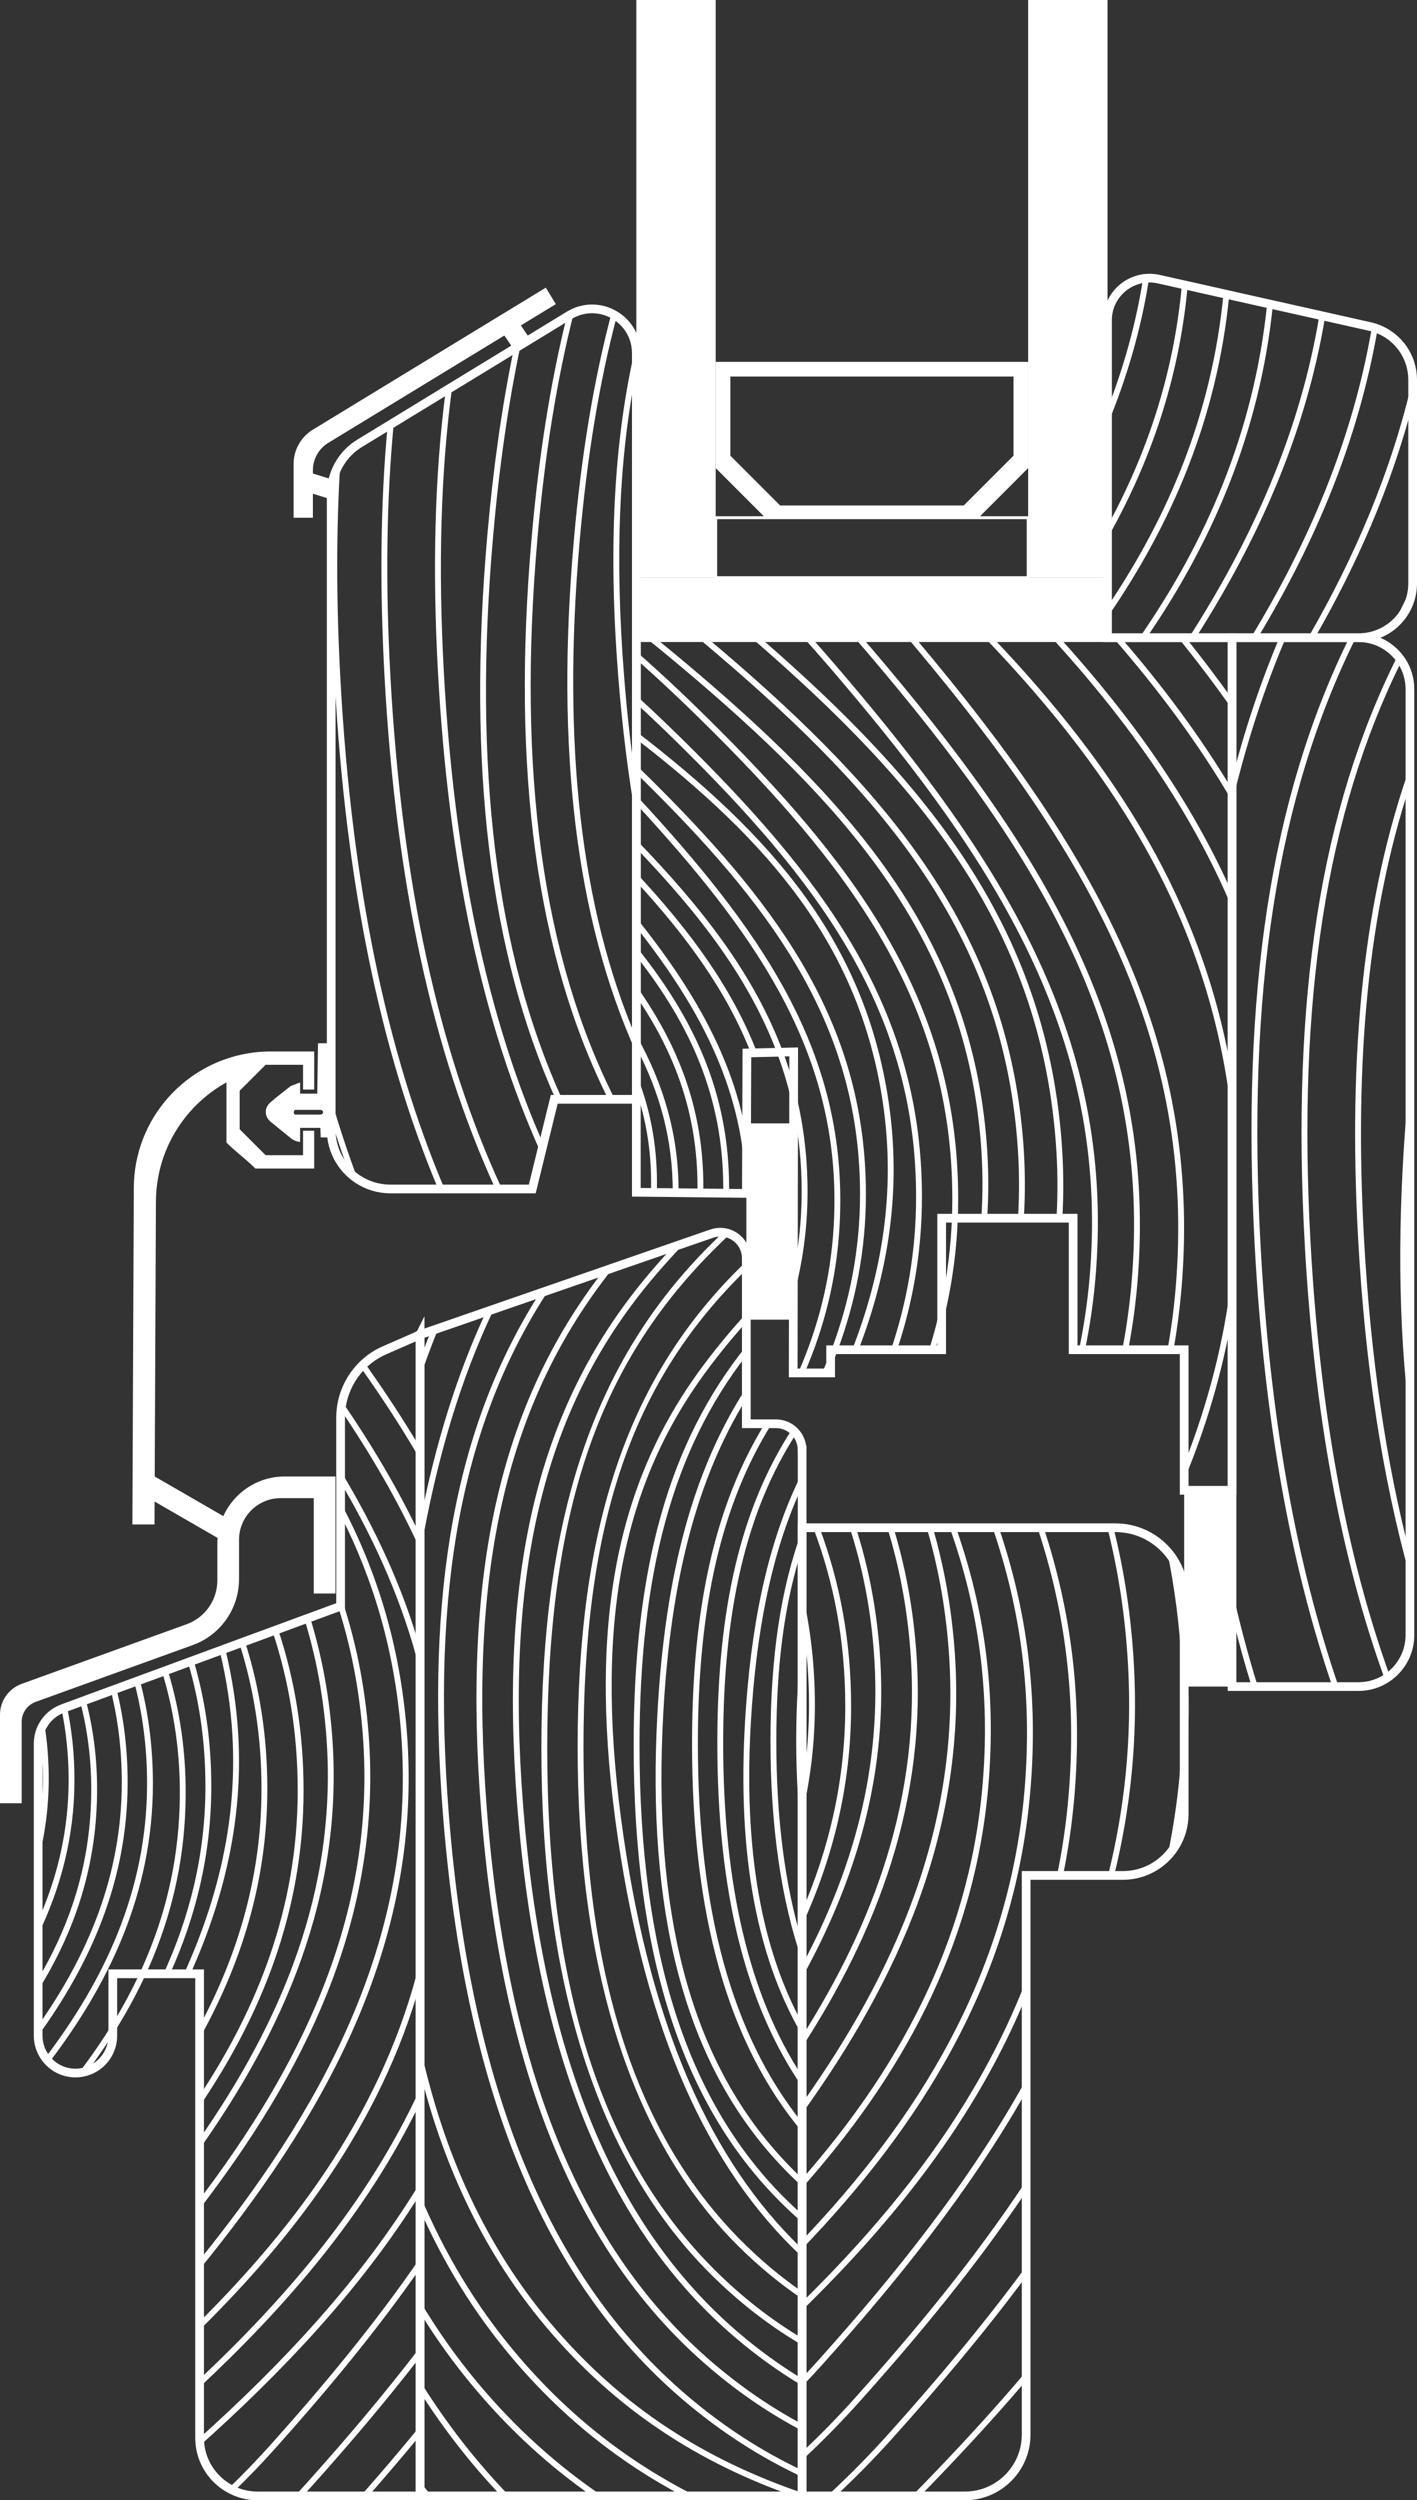 <svg xmlns="http://www.w3.org/2000/svg" id="Layer_2" data-name="Layer 2" viewBox="0 0 488.3 861.26"><rect x="0" y="0" width="488.3" height="861.26" fill="#333333" stroke="none"/><defs><style> .cls-1, .cls-2 { fill: none; stroke: #fff; stroke-miterlimit: 10; } .cls-2 { stroke-width: 3px; } .cls-3 { fill: #fff; } </style></defs><g id="Layer_2-2" data-name="Layer 2"><g id="Layer_1-2" data-name="Layer 1-2"><g><path class="cls-2" d="M219.28,121.65v257.03h-28.29l-3.77,15.38-.78,3.17-3.02,12.33h-48.91c-4.17,0-8.04-1.25-11.26-3.39-1.11-.74-2.13-1.57-3.07-2.51-3.74-3.68-6.05-8.81-6.05-14.47v-219.07c0-1.66.2-3.3.59-4.87.08-.31.16-.61.25-.91.53-1.8,1.31-3.51,2.31-5.08,1.64-2.62,3.89-4.87,6.61-6.53l9.67-5.9,2.16-1.32,17.87-10.91,2.23-1.36,21.2-12.94h.02l2.37-1.46,3.29-2.01,12.59-7.69.81-.49c.53-.33,1.08-.61,1.62-.86,4.37-2.02,9.09-1.74,12.99.16.63.31,1.24.66,1.82,1.05,3.36,2.24,5.86,5.81,6.55,10.17.13.8.2,1.63.2,2.48h0Z"></path><rect class="cls-3" x="257.2" y="386.97" width="16.48" height="67.61"></rect><polygon class="cls-2" points="424.55 219.66 424.55 513.36 408.07 513.36 408.07 464.94 369.81 464.94 369.81 419.63 324.5 419.63 324.5 464.94 286.24 464.94 286.24 472.93 273.34 472.93 273.38 446.89 273.39 438.22 273.48 382.48 273.49 373.83 273.51 362.34 269.83 362.43 267.69 362.48 260.9 362.64 258.75 362.69 257.38 362.72 257.27 391.51 257.2 411.09 257.02 411.09 251.23 411.03 249.21 411.01 242.36 410.94 240.34 410.92 233.84 410.85 231.83 410.83 226.33 410.77 224.31 410.75 219.28 410.7 219.28 219.66 424.55 219.66"></polygon><path class="cls-2" d="M144.77,459.76v400h-55.99c-2.86,0-5.59-.6-8.05-1.69-.66-.29-1.3-.61-1.91-.97-5.29-3.04-9.05-8.42-9.87-14.73-.11-.84-.17-1.69-.17-2.56v-159.91h-29.91v21.33c0,5.64-3.63,10.43-8.69,12.16-.96.34-1.97.56-3.02.64-.38.04-.76.06-1.15.06-3.52,0-6.72-1.42-9.03-3.71-.02-.02-.04-.04-.06-.06-.47-.47-.9-.97-1.29-1.51-1.56-2.13-2.48-4.75-2.48-7.58h0v-100.62c0-1.28.19-2.54.55-3.73.36-1.17.87-2.27,1.54-3.28,1.4-2.16,3.45-3.89,5.94-4.89.13-.07.26-.12.39-.17l1.52-.56,4.58-1.69,1.9-.7,8.64-3.18,1.91-.7,6.15-2.26,1.91-.7,7.69-2.83,1.9-.7,7.02-2.59,1.91-.7,9-3.31,1.91-.71,4.89-1.8,1.9-.7,9.5-3.49,1.91-.7,9.14-3.37,1.89-.69,9.72-3.58.81-.3v-64.96c0-.86.04-1.71.13-2.55.1-.98.25-1.95.46-2.91.99-4.48,3.18-8.59,6.28-11.89.46-.5.95-.97,1.45-1.43,2-1.81,4.3-3.32,6.86-4.43l12.22-5.35h0Z"></path><path class="cls-2" d="M276.42,499.45v360.31h-131.65v-400.01l3.76-1.3,2.54-.88,16.44-5.7,2.69-.93,15.77-5.46,3.08-1.07h0l18.75-6.49h0l3.51-1.22,20.47-7.09,4.1-1.42,9.35-3.24c1.34-.46,2.69-.6,3.98-.45.8.09,1.57.29,2.31.59,3.24,1.3,5.66,4.47,5.66,8.37v56.98h10.21c2.09,0,4.01.71,5.53,1.9.55.42,1.04.91,1.47,1.44,1.26,1.55,2.01,3.52,2.01,5.67h0Z"></path><path class="cls-2" d="M408.07,549.95v74.95c0,3.91-1.07,7.58-2.93,10.72-.79,1.35-1.73,2.6-2.8,3.73-3.85,4.11-9.32,6.67-15.39,6.67h-33.34v192.62c0,11.66-9.45,21.12-21.12,21.12h-56.07v-333.51h107.95c7.12,0,13.5,3.14,17.84,8.1,1.09,1.24,2.05,2.6,2.86,4.05,1.91,3.41,3,7.35,3,11.55h0Z"></path><rect class="cls-3" x="408.07" y="513.36" width="16.48" height="67.61"></rect><path class="cls-2" d="M485.86,237.38v325.86c0,5.73-2.72,10.82-6.93,14.06-.55.42-1.12.81-1.72,1.17-2.66,1.59-5.77,2.5-9.08,2.5h-43.58V219.66h43.58c5.41,0,10.25,2.42,13.5,6.24.49.57.94,1.17,1.36,1.8,1.81,2.78,2.87,6.1,2.87,9.68h0Z"></path><path class="cls-2" d="M486.8,130.71v70.27c0,.17,0,.34-.01.5-.15,5.67-2.82,10.71-6.94,14.04-3.2,2.59-7.28,4.14-11.73,4.14h-86.47v-109.35c0-7.39,5.45-13.27,12.25-14.34.68-.1,1.38-.16,2.08-.17,1.1,0,2.21.11,3.34.36l7.98,1.79,1.98.44,12.34,2.77,1.98.45,13.07,2.93,1.98.44,16.02,3.59,1.98.45,15.47,3.47c.22.05.44.1.66.16.67.17,1.32.38,1.95.64,7.14,2.72,12.02,9.59,12.07,17.42h0Z"></path><rect class="cls-3" x="219.28" y="198.99" width="162.37" height="20.66"></rect><rect class="cls-1" x="246.63" y="178.33" width="107.68" height="20.66"></rect><path class="cls-3" d="M246.63,124.65v36.59l17.15,17.15h73.38c6.69-6.7,10.45-10.45,17.14-17.15v-36.59h-107.67,0ZM349.26,156.97c-6.7,6.7-10.46,10.45-17.15,17.15h-63.28c-6.7-6.7-10.46-10.45-17.15-17.15v-27.26h97.58v27.26Z"></path><rect class="cls-3" x="219.28" width="27.35" height="198.99"></rect><rect class="cls-3" x="354.3" width="27.35" height="198.99"></rect><path class="cls-3" d="M115.6,508.6v40.31h-7.47v-32.85h-11.41c-7.93,0-14.35,6.42-14.35,14.35v13.55c0,10.16-6.36,19.24-15.92,22.7l-54.14,19.57c-2.9,1.05-4.84,3.81-4.84,6.9v28.03H0v-30.49c0-4.76,2.99-9.02,7.47-10.64l56.85-20.54c6.35-2.3,10.58-8.33,10.58-15.08v-12.61c0-.68.03-1.36.09-2.03l-21.72-12.54-.03,7.9h-7.62l.49-115.8c0-24.14,18.16-44.04,41.55-46.8,1.83-.22,3.7-.33,5.58-.33h15.03v13.11h-3.84v-8.53h-12.9c-.49.5-.96.96-1.4,1.41-2.67,2.67-4.54,4.54-7.54,7.53v13.27c3.49,3.49,5.45,5.45,8.94,8.94h12.9v-8.44h3.84v13.03h-20.27c-3.49-3.49-6.46-5.45-9.96-8.94v-20.74c-14.49,8.04-24.31,23.5-24.31,41.26l-.42,94.5,23.65,13.66c3.63-8.06,11.73-13.66,21.14-13.66h17.5,0Z"></path><path class="cls-3" d="M91.59,382.88c-.05,1.29.51,2.59,1.69,3.55l6.36,5.17.63.51c.87.71,1.97,1.15,3.15,1.25v-4.81h.02v-.03h6.96l.11,3.27,2.65.04v-32.47h-3.57l-.26,17.33h-.02v.03h-5.89v-3.85s-3.1,1.12-3.36,1.33l-1.84,1.45-3.26,2.57-1.78,1.52c-1.02.87-1.55,1.99-1.59,3.13h0ZM101.62,382.34l.04-.03h8.72c.53,0,.95.36.95.81s-.42.82-.95.82h-8.77c-.51-.44-.51-1.15,0-1.6h.01Z"></path><path class="cls-3" d="M179.49,112.1l3.21,4.73-5.68,3.47-3.22-4.73-60.66,36.97c-3.3,2.01-5.32,5.6-5.32,9.46v1.12l6.9,2.13c-.39,1.57-.59,3.21-.59,4.87v1.9l-6.31-1.95v8.27h-6.65v-18.5c0-4.84,2.52-9.32,6.65-11.84h0l62.24-37.93,5.69-3.46,12.34-7.52,3.45,5.67-12.05,7.34h0Z"></path><path class="cls-3" d="M422.17,219.66c.8,1.14,1.6,2.28,2.38,3.41v-3.41h-2.38Z"></path><path class="cls-3" d="M408.61,219.66h-2.6c6.54,8.13,12.73,16.3,18.54,24.55v-3.5c-5.04-7.07-10.36-14.08-15.94-21.05Z"></path><path class="cls-3" d="M386.27,219.66h-2.68c15.79,18.13,29.56,36.69,40.96,56.22v-3.97c-10.83-18.1-23.69-35.37-38.28-52.25h0Z"></path><path class="cls-3" d="M424.26,513.36h.29v-.71c-.1.24-.19.47-.29.71ZM365.15,219.66h-2.72c26.64,29.21,47.9,59.36,62.12,93v-5.1c-14.04-31.63-34.31-60.2-59.4-87.9h0Z"></path><path class="cls-3" d="M408.07,509.81c7.41-17.91,13.11-36.73,16.48-56.55v-14.57c-2.55,23.18-8.35,45.04-16.48,65.7v5.42ZM342.13,219.66h-2.79c46.82,48.82,78.19,99.56,85.21,165.79v-15.07c-9.81-59-39.58-105.73-82.42-150.72h0Z"></path><path class="cls-3" d="M316.73,221.34l-1.41-1.68h-2.65c.84.99,1.68,1.99,2.51,2.98,59.41,70.79,97.42,135.6,89.89,221.77-.61,7-1.53,13.84-2.73,20.53h2.06c1.17-6.63,2.07-13.41,2.68-20.35,7.59-86.87-30.63-152.07-90.35-223.25h0Z"></path><path class="cls-3" d="M305.85,229.89c-2.86-3.41-5.76-6.82-8.71-10.23h-2.66c3.33,3.84,6.6,7.69,9.82,11.53,56.57,67.42,92.78,129.13,85.59,211.18-.68,7.73-1.74,15.25-3.16,22.57h2.05c1.4-7.27,2.45-14.73,3.12-22.39,7.24-82.75-29.16-144.86-86.05-212.66h0Z"></path><path class="cls-3" d="M295.48,238.04c-5.14-6.12-10.41-12.27-15.85-18.38h-2.7c5.84,6.54,11.51,13.12,17.01,19.68,53.87,64.19,88.34,122.96,81.51,201.09-.74,8.43-1.96,16.59-3.62,24.51h2.07c1.62-7.86,2.83-15.97,3.56-24.33,6.89-78.83-27.79-137.99-81.98-202.57h0Z"></path><path class="cls-3" d="M365.78,392.55c-5.79-73-45.52-122.35-103.81-172.89h-3.07c58.87,50.76,99.09,100,104.87,173.04.73,9.2.81,18.17.3,26.93h2.02c.5-8.81.42-17.83-.31-27.08h0Z"></path><path class="cls-3" d="M352.57,392.97c-5.66-71.51-45.54-119.2-103.67-168.8-1.76-1.5-3.54-3.01-5.33-4.51h-3.14c2.41,2.01,4.8,4.02,7.16,6.04,57.75,49.28,97.37,96.61,102.97,167.43.72,9.05.77,17.89.24,26.5h2.01c.54-8.67.48-17.55-.24-26.66h0Z"></path><path class="cls-3" d="M339.99,393.38c-5.39-68.11-43.37-113.54-98.74-160.8-5.07-4.32-10.25-8.65-15.55-12.92h-3.22c5.96,4.77,11.78,9.62,17.46,14.46,54.99,46.92,92.71,92,98.05,159.42.71,8.92.74,17.62.18,26.09h2.01c.56-8.53.52-17.27-.19-26.25Z"></path><path class="cls-3" d="M247.72,251.24c-9.02-9.02-18.49-18.09-28.44-26.79v2.67c9.43,8.32,18.43,16.95,27.02,25.54,49.14,49.15,81.87,95.2,81.87,160.23,0,2.27-.04,4.51-.13,6.74-.38,9.94-1.6,19.51-3.54,28.73-1.19,5.65-2.64,11.18-4.34,16.58h2.12c.8-2.55,1.54-5.14,2.22-7.75,3.11-11.91,5.06-24.42,5.56-37.56.09-2.23.13-4.48.13-6.74,0-65.72-32.97-112.15-82.47-161.65Z"></path><path class="cls-3" d="M239.48,258.97c-6.49-6.49-13.21-13-20.2-19.36v2.73c6.48,5.95,12.73,12.01,18.78,18.06,46.59,46.59,77.63,90.26,77.63,151.91,0,18.86-3.19,36.35-8.65,52.63h2.11c5.41-16.29,8.55-33.78,8.55-52.63,0-62.35-31.27-106.39-78.22-153.34h0Z"></path><path class="cls-3" d="M306.24,379.65c-8.21-55.62-40.5-91.91-86.96-127.63v2.55c45.41,35.1,76.93,70.91,84.97,125.37,4.55,30.84-.51,59.12-10.59,85h2.18c9.99-25.96,14.97-54.34,10.4-85.29Z"></path><path class="cls-3" d="M226.74,270.93c-2.45-2.45-4.94-4.9-7.46-7.34v2.82c2.04,1.98,4.05,3.97,6.03,5.95,42.66,42.65,71.06,82.62,71.06,139.05,0,19.35-3.67,37.12-9.83,53.53-.09.26-.19.52-.3.78-.92,2.44-1.9,4.84-2.94,7.21h2.21c.25-.57.49-1.14.73-1.72.86-2.07,1.68-4.16,2.47-6.27,6.07-16.42,9.68-34.19,9.68-53.53,0-57.12-28.64-97.47-71.65-140.48h0Z"></path><path class="cls-3" d="M228.04,283.63c-2.86-3.19-5.78-6.4-8.76-9.59v2.97c2.47,2.65,4.88,5.31,7.26,7.97,38.65,43.18,63.77,83.03,60.77,137.14-1.03,18.55-5.49,35.4-12.27,50.81h2.2c6.68-15.38,11.06-32.2,12.08-50.7,3.04-54.8-22.3-95.04-61.28-138.6h0Z"></path><path class="cls-3" d="M273.38,446.89c3.13-11.41,4.9-23.53,4.9-36.41s-1.66-25.22-4.79-36.65c-1.05-3.88-2.27-7.67-3.66-11.4-9.82-26.48-27.65-49.52-50.55-73.12v2.9c21.83,22.69,38.85,44.91,48.41,70.27,2.42,6.45,4.37,13.09,5.79,20,1.82,8.86,2.78,18.15,2.78,28s-1.01,18.91-2.87,27.74v8.67h0Z"></path><path class="cls-3" d="M219.28,300.75v2.97c17.46,18.96,31.19,37.85,39.47,58.97l2.15-.05c-8.57-22.25-23.09-42-41.62-61.89Z"></path><path class="cls-3" d="M219.28,316.16v3.24c22.73,28.86,37.37,57.03,37.74,91.69h.18l.07-19.58c-4.7-27.35-18.56-51.07-37.99-75.35h0Z"></path><path class="cls-3" d="M219.28,326.13v3.23c18.61,23.72,29.95,48.51,29.95,79.86,0,.6,0,1.2-.02,1.79l2.02.02c.02-.6.02-1.21.02-1.81,0-32.79-12.15-58.45-31.97-83.09h0Z"></path><path class="cls-3" d="M219.28,339.64v3.56c13.25,19.5,21.08,40.3,21.08,65.61,0,.71,0,1.41-.02,2.11l2.02.02c0-.7.02-1.42.02-2.13,0-26.86-8.62-48.67-23.1-69.17Z"></path><path class="cls-3" d="M219.28,356.59v4.27c8.03,15.4,12.61,31.57,12.55,49.97l2.01.02c.09-20.12-5.28-37.6-14.56-54.26Z"></path><path class="cls-3" d="M219.28,369.99v5.85c3.3,9.72,5.09,20.11,5.09,31.53,0,1.14-.02,2.26-.06,3.38l2.02.02c.04-1.12.06-2.26.06-3.4,0-13.73-2.52-25.98-7.11-37.38Z"></path><path class="cls-3" d="M124.3,859.76h2.68c5.98-6.8,11.93-13.77,17.79-20.89v-3.18c-6.74,8.24-13.59,16.26-20.47,24.07h0Z"></path><path class="cls-3" d="M106.13,854.83c-1.49,1.67-2.99,3.31-4.52,4.93h2.77c1.1-1.18,2.18-2.38,3.26-3.58,12.56-14.03,25.15-28.77,37.13-44.31v-3.32c-12.42,16.26-25.54,31.66-38.64,46.28h0Z"></path><path class="cls-3" d="M93.46,841.91c-4.75,5.3-9.62,10.37-14.64,15.19.61.36,1.25.68,1.91.97,4.88-4.72,9.62-9.66,14.24-14.82,17.15-19.15,34.35-39.71,49.8-61.89v-3.55c-15.82,23.03-33.59,44.31-51.31,64.1h0Z"></path><path class="cls-3" d="M68.78,839.81c0,.87.06,1.72.17,2.56,27.96-25.03,55.1-53.39,75.82-86.61v-3.87c-20.53,33.78-47.79,62.56-75.99,87.92h0ZM125.69,469.54c-.5.46-.99.93-1.45,1.43,7.49,10.55,14.36,21.11,20.53,31.75v-3.99c-5.8-9.78-12.18-19.48-19.08-29.19Z"></path><path class="cls-3" d="M68.78,819.53v2.78c29.68-27.74,57.55-59.71,75.99-98.03v-4.75c-18,39.17-45.99,71.78-75.99,100ZM117.96,482.86c-.21.96-.36,1.93-.46,2.91,10.69,15.82,19.89,31.7,27.27,47.98v-4.82c-7.38-15.61-16.41-30.86-26.81-46.07h0Z"></path><path class="cls-3" d="M68.78,802.59c33.04-32.57,62.43-71.2,75.99-119.23v-7.94c-12.25,50.37-42.08,90.59-75.99,124.34,0,0,0,2.83,0,2.83ZM117.37,506.63v3.96c12.39,21.04,21.79,42.45,27.4,65.13v-7.87c-6.07-21.21-15.43-41.36-27.4-61.22h0Z"></path><path class="cls-3" d="M140.19,596.44c-2.35-29.65-10.29-55.39-22.82-78.9v4.36c11.37,22.37,18.61,46.8,20.82,74.7,5.81,73.43-29.81,132.81-69.41,181.9v3.21c40.48-49.78,77.36-110.17,71.41-185.27h0Z"></path><path class="cls-3" d="M126.99,596.87c-1.34-17-4.62-32.64-9.62-47.29v3.7l-.81.3c4.33,13.53,7.19,27.93,8.42,43.45,5.05,63.74-22.69,116.36-56.2,160.58v3.32c34.47-44.97,63.39-98.66,58.21-164.06h0Z"></path><path class="cls-3" d="M114.41,597.28c-1.13-14.3-3.7-27.6-7.57-40.12l-1.89.69c3.81,12.37,6.34,25.49,7.46,39.59,4.29,54.28-16.38,100.09-43.63,139.29v3.52c28.28-40.03,50.07-87,45.63-142.97h0Z"></path><path class="cls-3" d="M95.81,561.22l-1.91.7c5.64,16.93,8.69,35.01,8.69,54.86,0,40.56-13.98,75.1-33.81,105.12v3.64c20.91-30.87,35.83-66.57,35.83-108.76,0-20.11-3.09-38.42-8.8-55.56Z"></path><path class="cls-3" d="M84.4,565.41l-1.9.7c4.94,15.51,7.61,32.03,7.61,50.1,0,30.62-8.41,57.62-21.33,81.72v4.21c14.07-25.16,23.34-53.53,23.34-85.93,0-18.34-2.71-35.09-7.72-50.8Z"></path><path class="cls-3" d="M80.66,583.55c-.79-5.39-1.82-10.6-3.05-15.64l-1.91.71c1.21,4.91,2.2,9.98,2.97,15.22,5.2,35.28-2.17,67.23-15.26,96.06h2.22c12.98-28.91,20.25-60.94,15.03-96.35Z"></path><path class="cls-3" d="M66.7,571.93l-1.91.7c3.91,13.27,6,27.37,6,42.68,0,23.78-5.54,45.17-14.44,64.59h2.23c8.78-19.43,14.23-40.83,14.23-64.59,0-15.58-2.13-29.91-6.11-43.38h0Z"></path><path class="cls-3" d="M57.77,575.22l-1.9.7c4.73,15.54,6.86,32.02,5.86,50.09-1.1,19.8-6.1,37.65-13.67,53.89-2.74,5.91-5.83,11.6-9.19,17.09-3.61,5.9-7.54,11.57-11.71,17.04,1.05-.08,2.06-.3,3.02-.64,3.04-4.08,5.95-8.27,8.69-12.59,4.24-6.66,8.09-13.62,11.43-20.9,7.43-16.22,12.35-34.04,13.44-53.78,1.02-18.38-1.15-35.12-5.97-50.9Z"></path><path class="cls-3" d="M48.18,578.75l-1.91.7c2.88,10.92,4.41,22.48,4.41,34.92,0,37.35-15.13,68.21-35.05,94.44.39.54.82,1.04,1.29,1.51.02.02.04.04.06.06,20.27-26.6,35.71-57.94,35.71-96.01,0-12.7-1.57-24.49-4.51-35.62Z"></path><path class="cls-3" d="M40.12,581.71l-1.91.7c2.46,9.9,3.76,20.36,3.76,31.56,0,32.68-12.15,60.15-28.82,83.78v3.47c17.72-24.42,30.83-52.98,30.83-87.25,0-11.47-1.34-22.15-3.86-32.26Z"></path><path class="cls-3" d="M29.57,585.59l-1.9.7c3.19,12.39,4.46,25.46,3.42,39.64-1.54,21.07-8.28,39.46-17.94,55.73v3.91c10.73-17.21,18.29-36.8,19.95-59.49,1.06-14.51-.24-27.86-3.53-40.49Z"></path><path class="cls-3" d="M23.09,587.98l-1.52.56c-.13.05-.26.1-.39.17,1.62,7.72,2.47,15.82,2.47,24.41,0,17.78-4,33.85-10.5,48.47v4.82c7.67-15.9,12.51-33.54,12.51-53.29,0-8.86-.89-17.2-2.57-25.14Z"></path><path class="cls-3" d="M15.24,593.6c-.67,1.01-1.18,2.11-1.54,3.28.71,5.08,1.08,10.35,1.08,15.83,0,6.52-.57,12.79-1.63,18.83v9.48c2.33-8.9,3.64-18.32,3.64-28.31,0-6.66-.53-13.01-1.55-19.11h0Z"></path><path class="cls-3" d="M144.77,854.86v3.26c.43.55.87,1.1,1.31,1.64h2.62c-1.34-1.61-2.65-3.25-3.93-4.9Z"></path><path class="cls-3" d="M144.77,820.24v3.77c8.35,13.05,17.65,24.96,27.94,35.75h2.8c-11.44-11.79-21.68-24.96-30.74-39.52Z"></path><path class="cls-3" d="M164.85,821.07c-7.41-8.83-14.1-18.27-20.08-28.34v3.91c5.58,9.09,11.76,17.66,18.53,25.73,12.62,15.04,26.2,27.31,40.64,37.39h3.58c-15.21-10.29-29.48-22.97-42.67-38.69h0Z"></path><path class="cls-3" d="M177.47,810.27c-13.34-15.9-24.24-33.89-32.7-54.06v5.09c8.26,18.62,18.64,35.35,31.16,50.27,17.86,21.28,37.74,36.76,59.32,48.19h4.43c-22.73-11.49-43.59-27.31-62.21-49.49ZM148.53,458.45c-1.3,3.24-2.56,6.54-3.76,9.9v6.15c1.96-5.82,4.06-11.46,6.3-16.93l-2.54.88h0Z"></path><path class="cls-3" d="M167.51,451.87c-9.91,21.2-17.41,45.14-22.74,72.37v11.18c5.5-32.38,13.85-60.26,25.43-84.48l-2.69.93h0ZM189.5,799.98c-21.64-25.79-36.52-57.32-44.73-95.14v8.87c8.6,34.42,22.96,63.46,43.19,87.57,24.7,29.43,53.45,47.21,85.33,58.48h3.13v-1.06c-32.57-11.14-61.88-28.88-86.92-58.72h0Z"></path><path class="cls-3" d="M236.61,825.06c-47.71-40.7-74.51-106.11-81.94-199.96-6.18-78.02,4.49-135.03,34.38-180.69l-3.08,1.07c-29.1,45.67-39.42,102.5-33.31,179.78,7.48,94.41,34.51,160.27,82.64,201.34,13.27,11.32,26.97,20,41.12,26.6v-2.25c-13.7-6.47-26.97-14.93-39.81-25.89h0Z"></path><path class="cls-3" d="M245.81,814.06c-45.42-38.76-70.94-101.04-78.01-190.4-6.58-83.03,6.87-141.06,43.53-186.96l-3.51,1.22h0c-35.54,45.92-48.53,103.79-42.02,185.89,7.12,89.93,32.86,152.66,78.71,191.79,10.35,8.84,20.99,15.99,31.92,21.73v-2.29c-10.47-5.6-20.68-12.51-30.61-20.98h0Z"></path><path class="cls-3" d="M254.58,803.59c-43.25-36.9-67.55-96.21-74.29-181.31-6.49-82.02,7.53-138.42,45.46-182.87,3.29-3.85,6.67-7.59,10.15-11.22l-4.1,1.42c-2.59,2.77-5.11,5.6-7.58,8.5-38.31,44.88-52.47,101.73-45.94,184.33,6.79,85.66,31.32,145.42,74.99,182.68,7.56,6.45,15.28,11.95,23.15,16.64v-2.36c-7.43-4.49-14.71-9.73-21.84-15.81h0Z"></path><path class="cls-3" d="M246.02,781.64c-38.65-38.64-57.44-97.32-57.44-179.39s17.71-132.08,57.44-171.8c1.82-1.82,3.65-3.6,5.52-5.36-.74-.3-1.51-.5-2.31-.59-1.56,1.48-3.11,2.99-4.64,4.52-40.13,40.13-58.03,93.56-58.03,173.23s18.99,141.77,58.03,180.81c10.12,10.12,20.74,18.24,31.83,24.75v-2.36c-10.59-6.32-20.73-14.14-30.4-23.81h0Z"></path><path class="cls-3" d="M255.52,771.95c-36.64-36.64-54.45-92.27-54.45-170.09s16.79-125.22,54.45-162.89c.56-.56,1.12-1.11,1.68-1.66v-2.81c-1.05,1-2.08,2.02-3.11,3.05-38.06,38.07-55.04,88.75-55.04,164.31s18,134.48,55.04,171.52c7.18,7.18,14.63,13.3,22.33,18.5v-2.44c-7.21-4.98-14.17-10.76-20.9-17.49h0Z"></path><path class="cls-3" d="M214.96,633.23c-10.43-70.75-1.58-120.48,28.7-161.24,4.28-5.76,8.8-11.29,13.54-16.56v-3c-5.33,5.81-10.39,11.93-15.16,18.35-30.63,41.23-39.59,91.42-29.07,162.74,9.75,66.04,30.56,113.32,63.45,143.91v-2.78c-31.76-30.3-51.93-76.79-61.46-141.42h0Z"></path><path class="cls-3" d="M270.21,756.97c-33.53-33.53-49.83-84.46-49.83-155.7,0-59.32,11.48-101.72,36.82-134.38v-3.25c-26.76,33.29-38.84,76.6-38.84,137.63,0,71.8,16.5,123.19,50.43,157.12,2.51,2.51,5.05,4.87,7.63,7.11v-2.69c-2.1-1.85-4.17-3.8-6.21-5.84h0Z"></path><path class="cls-3" d="M268.1,741.88c-30.38-33.94-43.31-83.65-39.52-151.97,2.54-45.76,11.61-80.62,28.62-108.11v-3.78c-18.3,28.19-27.99,64.15-30.63,111.78-3.82,68.88,9.28,119.06,40.03,153.43,3.19,3.56,6.46,6.87,9.82,9.92v-2.74c-2.83-2.66-5.61-5.5-8.32-8.53h0Z"></path><path class="cls-3" d="M240.49,600.65c0-47.06,7.99-82.33,25.45-110.21h-2.39c-17.19,28.03-25.07,63.35-25.07,110.21,0,59.27,12.43,103.18,37.94,133.73v-3.2c-24.16-30.09-35.93-72.98-35.93-130.53h0Z"></path><path class="cls-3" d="M249.21,600.39c0-45.72,7.9-79.79,25.2-106.61-.43-.53-.92-1.02-1.47-1.44-17.67,27.2-25.75,61.71-25.75,108.05,0,50.86,9.59,89.86,29.23,118.41v-3.62c-18.28-27.97-27.21-65.82-27.21-114.79h0Z"></path><path class="cls-3" d="M276.42,511.99v-4.64c-10.73,21.32-16.92,47.45-19.31,80.13-3.52,47.9,2.81,85.31,19.31,113.59v-4.11c-14.99-27.54-20.66-63.59-17.3-109.33,2.23-30.52,7.8-55.25,17.3-75.64h0Z"></path><path class="cls-3" d="M276.42,527.17c-7.43,20.01-10.91,43.78-10.91,72.65s3.6,54.63,10.91,75.61v-6.49c-5.96-19.54-8.9-42.51-8.9-69.12s2.86-47.86,8.9-66.49v-6.16h0Z"></path><path class="cls-3" d="M276.42,565.56c-1.37,10.43-2.04,21.73-2.04,33.99s.68,24.06,2.04,34.86v-30.02c-.02-1.6-.03-3.21-.03-4.84s0-3.13.03-4.66v-29.33h0Z"></path><path class="cls-3" d="M114.13,378.61v7.06c1.89,6.13,3.91,12.13,6.05,17.99.94.94,1.96,1.77,3.07,2.51-3.33-8.87-6.37-18.05-9.12-27.56Z"></path><path class="cls-3" d="M117.35,234.77c-1.49-26.99-1.53-52.09-.07-75.51-1,1.57-1.78,3.28-2.31,5.08-1.15,22.01-1.01,45.46.37,70.54,3.8,69.05,15.59,127,35.67,174.68h2.19c-20.2-47.61-32.04-105.6-35.85-174.79h0Z"></path><path class="cls-3" d="M134.55,233.3c-1.76-31.9-1.41-61.03,1.17-87.79l-2.16,1.32c-2.45,26.45-2.76,55.18-1.03,86.58,3.88,70.52,16.5,128.92,38.22,176.15h2.22c-21.85-47.14-34.53-105.57-38.42-176.26h0Z"></path><path class="cls-3" d="M152.96,231.72c-2-36.41-1.11-69.02,2.86-98.48l-2.23,1.36c-3.8,29.16-4.62,61.36-2.65,97.23,3.64,66.06,15.36,120.9,35.5,165.4l.78-3.17c-19.38-43.85-30.7-97.69-34.26-162.34h0Z"></path><path class="cls-3" d="M169.93,184.68c2.08-23.77,5.21-45.65,9.48-65.84l-2.37,1.45c-4.09,19.75-7.1,41.1-9.12,64.22-6.94,79.36.78,143.51,23.58,194.17h2.22c-22.95-50.47-30.75-114.55-23.79-194h0Z"></path><path class="cls-3" d="M185.2,185.55c2.51-28.68,6.63-54.48,12.52-77.76-.54.25-1.09.53-1.62.86l-.81.49c-5.66,22.91-9.65,48.2-12.1,76.23-7,80.03,1.66,143.8,26.44,193.31h2.25c-24.95-49.29-33.69-112.99-26.68-193.13h0Z"></path><path class="cls-3" d="M199.75,186.37c2.51-28.68,6.7-54.33,12.78-77.37-.58-.39-1.19-.74-1.82-1.05-6.17,23.29-10.43,49.23-12.97,78.25-6.32,72.17.74,130.46,21.54,176.48v-5.01c-19.23-45.04-25.63-101.65-19.53-171.3h0Z"></path><path class="cls-3" d="M219.28,121.65c0-.85-.07-1.68-.2-2.48-7.64,32.5-9.51,69.93-6.02,114.02,1.39,17.57,3.46,34.16,6.22,49.77v-12.55c-1.78-11.92-3.18-24.38-4.21-37.38-3.18-40.23-1.89-74.87,4.21-105.24v-6.14Z"></path><path class="cls-3" d="M479.85,215.52c4.12-3.33,6.79-8.37,6.94-14.04-2.21,4.74-4.53,9.42-6.94,14.04Z"></path><path class="cls-3" d="M450.78,219.66h2.33c14.37-25,26.18-51.75,33.69-80.47v-8.48c-7.37,31.96-20.15,61.51-36.02,88.95Z"></path><path class="cls-3" d="M472.78,112.65c-6.68,39.16-22.05,74.65-41.73,107.01h2.38c19.43-32.19,34.61-67.46,41.3-106.37-.63-.26-1.28-.47-1.95-.64h0Z"></path><path class="cls-3" d="M454.67,108.57c-6.77,41.05-23.63,77.84-44.99,111.09h2.39c21.15-33.13,37.82-69.78,44.58-110.64l-1.98-.45h0Z"></path><path class="cls-3" d="M436.67,104.54c-4.5,44.42-21.22,82.24-44.02,115.12h2.46c22.52-32.79,39.01-70.47,43.54-114.68l-1.98-.44Z"></path><path class="cls-3" d="M421.62,101.16c-3.97,41.47-19.11,76.9-39.97,107.8v3.6c21.84-31.65,37.79-68.09,41.95-110.95l-1.98-.45Z"></path><path class="cls-3" d="M407.3,97.95c-2.81,31.07-12.19,58.6-25.65,83.27v4.15c14.49-25.62,24.65-54.36,27.63-86.98l-1.98-.44h0Z"></path><path class="cls-3" d="M393.9,95.97c-2.45,15.64-6.69,30.57-12.25,44.84v5.46c6.6-15.96,11.6-32.76,14.33-50.47-.7.01-1.4.07-2.08.17Z"></path><path class="cls-3" d="M440.9,219.66c-6.46,15.27-11.9,31.46-16.35,48.71v8.4c4.83-20.43,10.99-39.41,18.55-57.11h-2.2,0ZM424.55,556.34c2.06,8.44,4.32,16.65,6.79,24.63h2.11c-3.34-10.75-6.31-21.92-8.9-33.53v8.9Z"></path><path class="cls-3" d="M467.22,219.66h-2.26c-27.17,55.26-37.35,122.87-32.55,210.08,3.19,58.1,12.05,108.35,26.74,151.23h2.14c-14.77-42.84-23.66-93.13-26.87-151.34-4.81-87.3,5.45-154.85,32.8-209.97h0Z"></path><path class="cls-3" d="M482.99,227.7c-.42-.63-.87-1.23-1.36-1.8-26.65,53.08-36.67,118.15-32.03,202.37,3.21,58.13,12.33,108.02,27.61,150.2.6-.36,1.17-.75,1.72-1.17-15.1-41.9-24.13-91.43-27.31-149.14-4.6-83.37,5.21-147.85,31.37-200.46h0Z"></path><path class="cls-3" d="M485.86,264.2c-15.81,44.59-21.42,97.53-17.85,162.49,2.41,43.57,8.32,82.26,17.85,116.32v-7.73c-8.35-32.15-13.6-68.32-15.83-108.7-3.41-61.98,1.57-112.94,15.83-156.1v-6.28Z"></path><path class="cls-3" d="M485.86,370.12c-.31,3.05-.6,6.13-.87,9.25-3.54,40.46-3.27,76.96.87,109.73v-20.1c-1.76-23.13-1.75-48,0-74.68v-24.2Z"></path><path class="cls-3" d="M314.3,859.76h2.82c12.35-12.64,24.66-25.86,36.49-39.72v-3.1c-12.71,14.99-25.99,29.24-39.31,42.82Z"></path><path class="cls-3" d="M306.65,837.87c-6.94,7.75-14.12,15.04-21.59,21.89h2.97c6.94-6.46,13.64-13.3,20.12-20.54,15.48-17.29,31-35.6,45.46-55.09v-3.4c-14.89,20.26-30.94,39.25-46.96,57.14Z"></path><path class="cls-3" d="M294.82,825.8c-5.94,6.63-12.06,12.91-18.4,18.84v2.77c6.87-6.36,13.49-13.11,19.9-20.26,19.87-22.19,39.8-46.17,57.29-72.24v-3.65c-17.82,26.97-38.34,51.7-58.79,74.54ZM409.24,573.4c-.27-4.88-.66-9.69-1.17-14.42-.74-7.02-1.75-13.87-3-20.58-.81-1.45-1.77-2.81-2.86-4.05,2.57,12.5,4.27,25.52,5.02,39.16,1.27,23.06-.59,44.98-4.89,65.84,1.07-1.13,2.01-2.38,2.8-3.73,1.21-6.4,2.2-12.9,2.93-19.5,1.53-13.79,1.98-28.02,1.17-42.72h0Z"></path><path class="cls-3" d="M282.15,812.88c-1.89,2.11-3.8,4.18-5.73,6.21v2.92c2.44-2.54,4.85-5.13,7.23-7.79,25.09-28.01,50.28-59.02,69.96-93.73v-4.15c-19.84,35.85-45.7,67.78-71.46,96.54ZM390.75,573.56c-.92-16.68-3.31-32.38-7.05-47.31h-2.09c3.78,14.96,6.2,30.7,7.12,47.42,1.41,25.56-1.24,49.63-6.89,72.35h2.09c5.61-22.75,8.23-46.86,6.82-72.46h0Z"></path><path class="cls-3" d="M276.42,792.99v2.83c31.27-30.49,59.8-65.79,77.19-108.23v-5.47c-16.8,43.6-45.5,79.75-77.19,110.87ZM359.66,526.25h-2.14c9.57,28.83,13.6,59.29,10.65,93.03-.8,9.19-2.13,18.1-3.92,26.74h2.06c1.76-8.59,3.07-17.44,3.87-26.57,2.96-33.8-1.02-64.33-10.52-93.2h0Z"></path><path class="cls-3" d="M344.2,526.25h-2.15c9.69,28.16,13.84,57.92,10.95,90.99-5.6,63.95-37.69,113.64-76.58,154.46v2.94c39.8-41.38,72.88-91.89,78.59-157.23,2.9-33.13-1.2-62.95-10.81-91.16h0Z"></path><path class="cls-3" d="M329.43,526.25h-2.15c9.83,27.53,14.11,56.62,11.27,89.05-4.8,54.86-30.09,98.71-62.13,135.29v3.05c33-37.19,59.22-81.91,64.14-138.17,2.84-32.49-1.38-61.65-11.13-89.22h0Z"></path><path class="cls-3" d="M328.88,567.41c-1.16-14.6-3.68-28.25-7.43-41.16h-2.11c3.82,12.95,6.37,26.66,7.53,41.32,4.87,61.42-19.26,113-50.45,156.96v3.48c32.21-44.77,57.45-97.49,52.46-160.6h0Z"></path><path class="cls-3" d="M315.67,567.84c-1.17-14.81-3.81-28.6-7.78-41.59h-2.12c4.04,13.03,6.72,26.87,7.9,41.75,4.05,51.16-13.03,95.16-37.25,133.4v3.74c25.32-39.16,43.44-84.4,39.25-137.3h0Z"></path><path class="cls-3" d="M303.1,568.25c-1.19-15.01-3.96-28.93-8.16-42h-2.12c4.26,13.11,7.08,27.08,8.27,42.16,3.22,40.68-7.58,76.6-24.67,108.55v4.24c18.27-33.05,30.05-70.4,26.68-112.95h0Z"></path><path class="cls-3" d="M282.4,526.25h-2.16c7.14,18.85,11.04,39.04,11.04,61.5,0,25.77-5.65,49.13-14.86,70.43v4.97c10.4-22.63,16.87-47.61,16.87-75.4,0-22.45-3.85-42.66-10.89-61.5h0Z"></path><path class="cls-3" d="M276.42,548.42v10.18c1.56,9.12,2.37,18.61,2.37,28.58s-.83,18.87-2.37,27.79v10.15c2.82-12,4.39-24.63,4.39-37.94s-1.52-26.58-4.39-38.76Z"></path></g></g></g></svg>